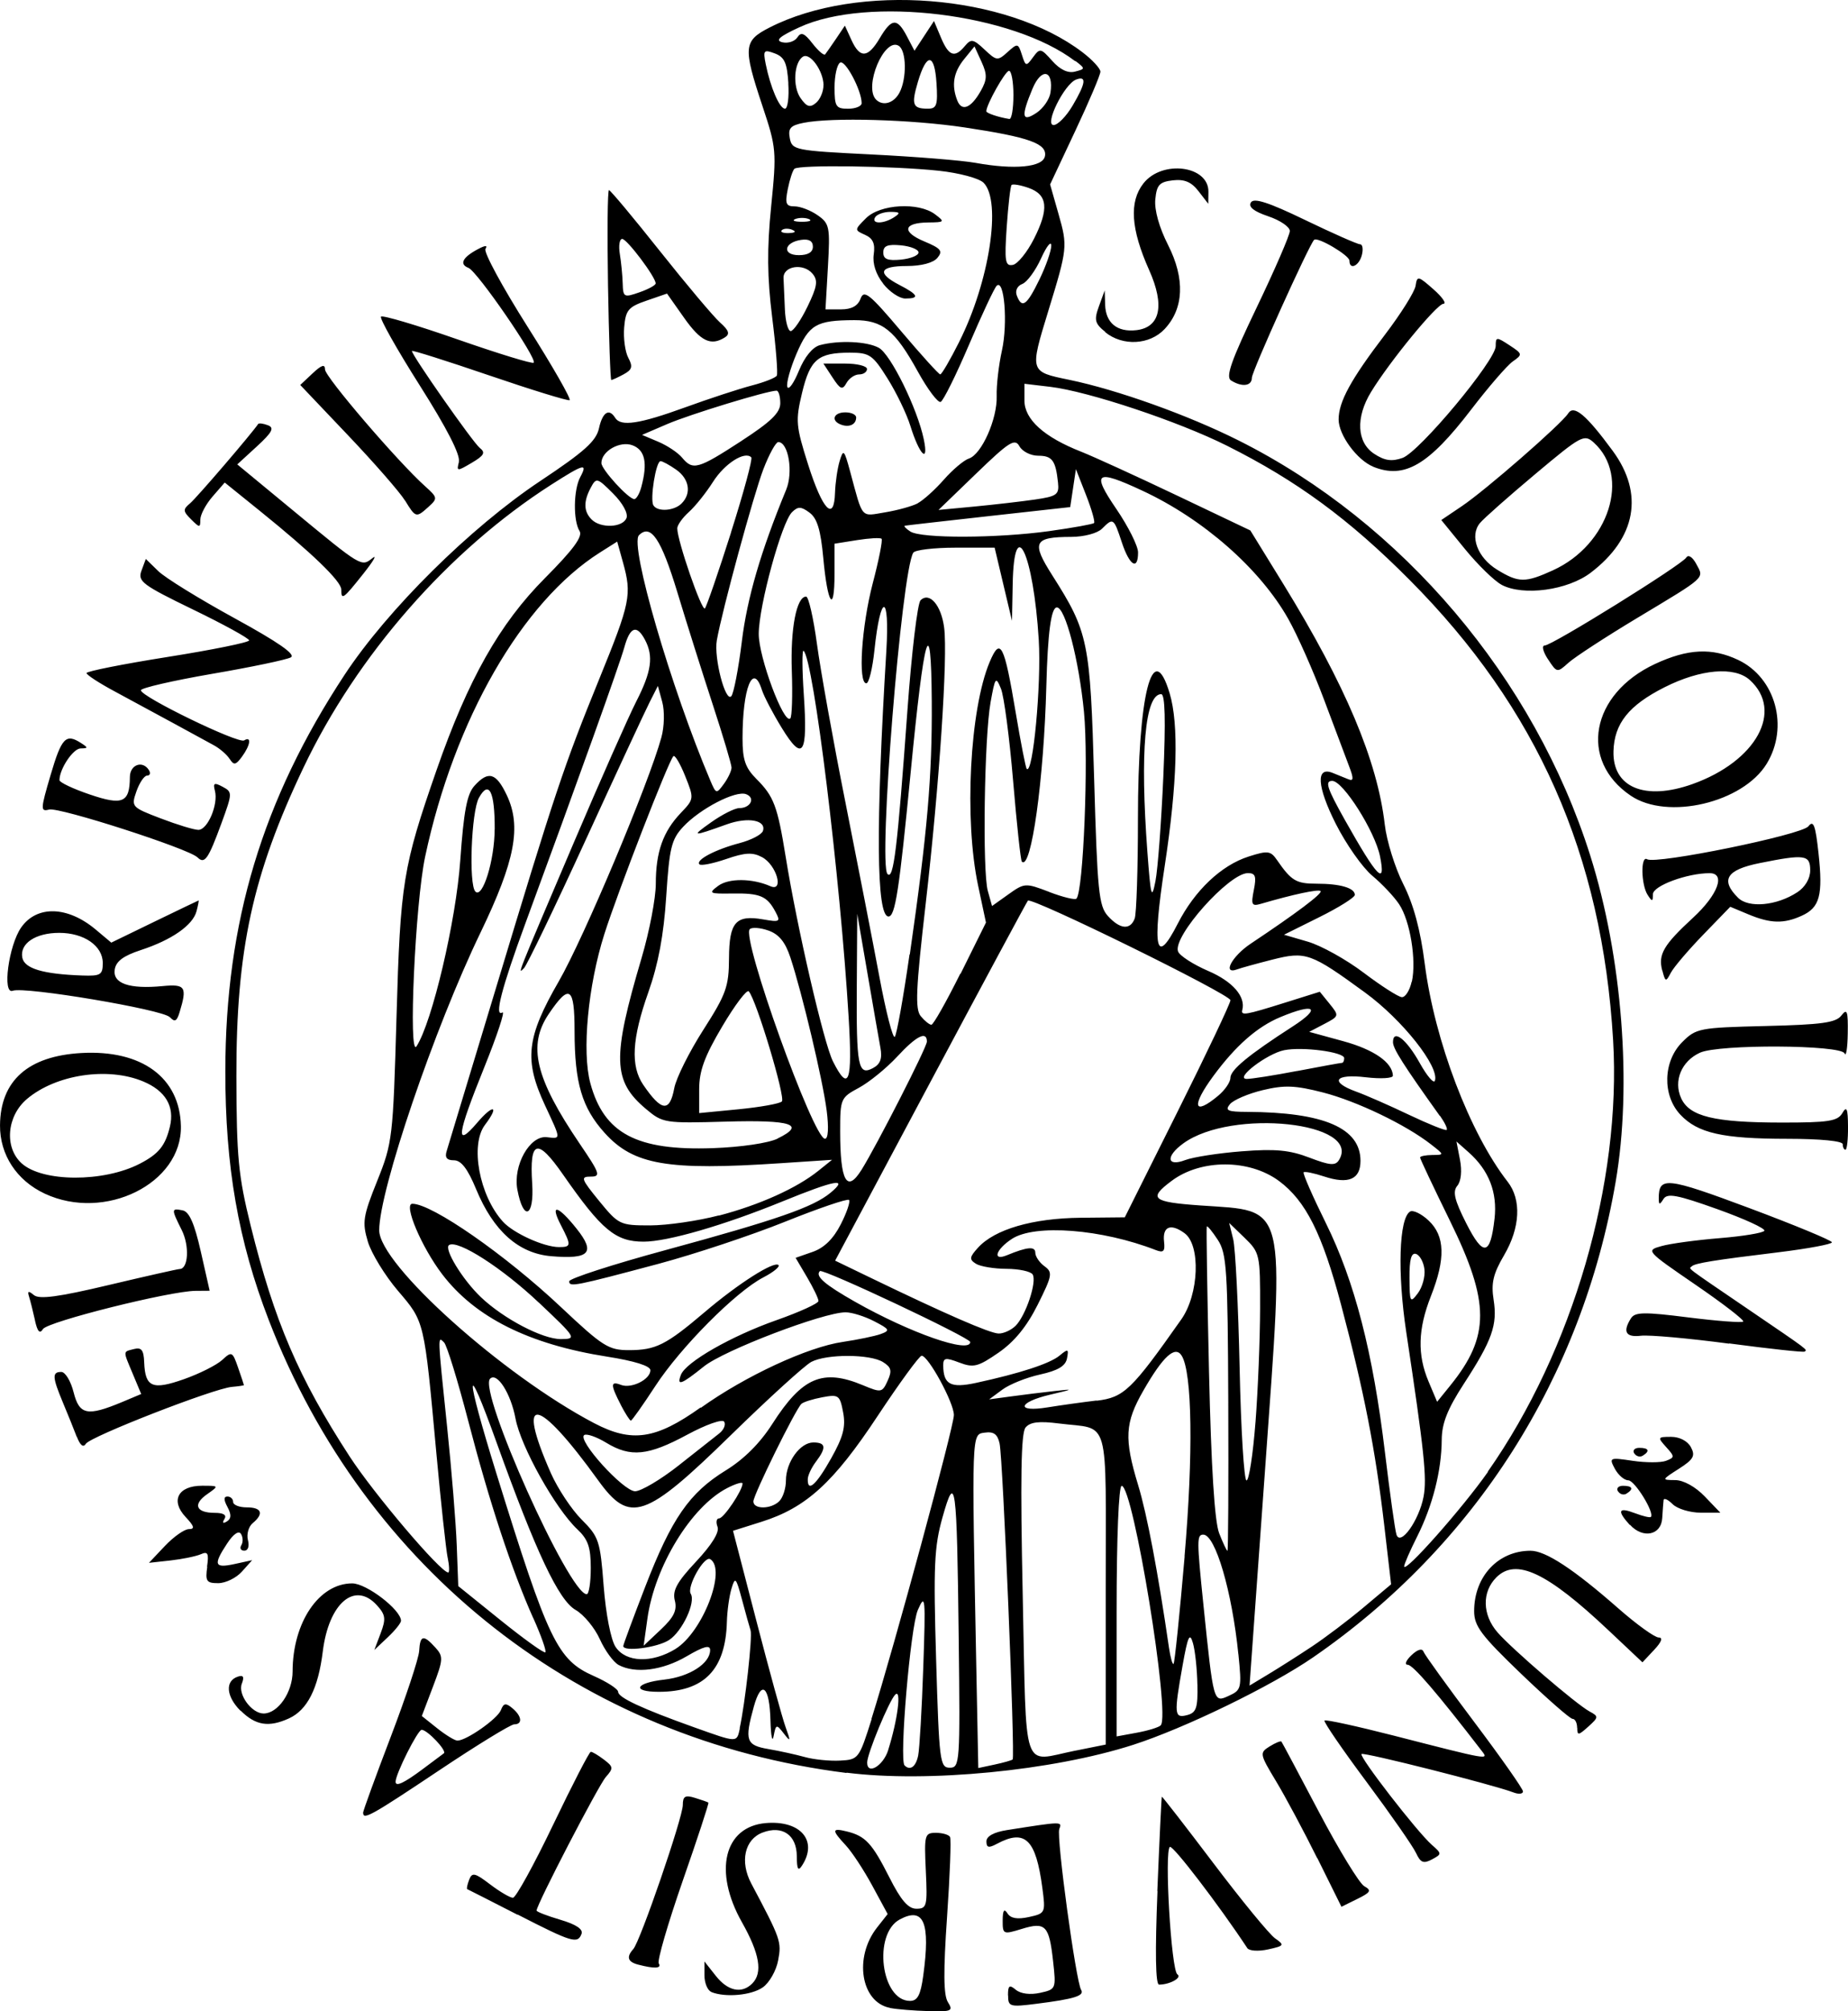 <?xml version="1.0" encoding="UTF-8" standalone="no"?>
<svg xmlns="http://www.w3.org/2000/svg" width="303.157" height="329.862" viewBox="0 0 340.932 370.964" xmlns:dc="http://purl.org/dc/elements/1.1/" xmlns:cc="http://creativecommons.org/ns#" xmlns:rdf="http://www.w3.org/1999/02/22-rdf-syntax-ns#">
  <path d="M164.187 370.357c-5.37-1.03-6.706-9.323-2.386-14.814l1.96-2.492-2.84-5.24c-1.56-2.88-3.76-6.23-4.9-7.45-2.62-2.81-2.58-3.23.19-2.55 3.45.85 4.67 2.16 7.85 8.45 2.15 4.26 3.49 5.81 5 5.81 1.93 0 2.05-.48 1.74-7-.31-6.64-.22-7 1.86-7 1.21 0 2.38.34 2.61.76.23.41-.02 7.03-.55 14.71-.7 10.11-.66 14.45.15 15.75 1.03 1.64.71 1.79-3.63 1.66-2.61-.07-5.78-.33-7.03-.57zm6.138-5.93c1.345-9.812.12-12.76-4.32-10.386-5.005 2.68-3.464 15.03 1.877 15.03 1.392 0 1.954-1.06 2.443-4.64zm15.636 3.61c0-1.83.26-2.005 1.46-1.005.89.73 2.64.95 4.45.555 2.95-.647 2.98-.727 2.41-5.84-.73-6.608-1.4-7.297-5.79-5.95-3.42 1.05-3.52 1.004-3.51-1.575.01-1.87.27-2.255.88-1.3.59.934 1.83 1.145 3.96.678 3.04-.67 3.09-.76 2.48-5.357-1.19-9.002-3.18-10.932-8.39-8.142-1.51.81-1.93.71-1.93-.45 0-.95 1.36-1.7 3.75-2.08 10.31-1.62 10.24-1.62 9.69-.19-.56 1.46 3.07 28.09 4.03 29.65.67 1.09-1.24 1.69-8.22 2.57-4.95.63-5.25.54-5.25-1.55zm-54.75-.634c-.68-.277-1.25-1.652-1.25-3.056v-2.55l2.08 2.634c2.22 2.83 4.79 3.38 6.73 1.44 1.98-1.97 1.38-5.51-1.9-11.32-5.29-9.37-3.3-17.62 4.41-18.28 6.4-.54 9.65 3.24 6.7 7.81-.73 1.14-.97.73-.98-1.71-.02-3.91-2.67-5.74-6.32-4.35-3.31 1.26-4.22 5.36-2.08 9.4 5.44 10.25 5.61 10.73 4.96 14.16-.35 1.91-1.63 4.15-2.83 4.99-2.1 1.48-6.9 1.91-9.49.87zm82.3-18.587c.39-9.488.77-17.322.83-17.41.07-.086 4.37 5.458 9.56 12.32 5.19 6.864 10.29 13.08 11.34 13.812 1.78 1.248 1.7 1.377-1.3 2.037-1.77.39-3.49.28-3.83-.242-5.24-7.94-13.72-19.017-14.28-18.667-1.06.654.24 22.78 1.38 23.51.93.596-1.38 1.89-3.38 1.89-.65 0-.75-5.957-.29-17.25zm-95.79 13.56c-1.92-.503-2.2-1.406-.89-2.86 1.29-1.42 9.14-24.27 9.14-26.582 0-1.616.44-1.87 2.25-1.31 1.24.38 2.35.77 2.47.87.13.098-2.01 6.608-4.75 14.466-2.73 7.86-4.72 14.697-4.41 15.197.58.938-.76 1.015-3.8.22zm-22.25-9.2c-4.95-2.535-9.12-4.658-9.27-4.717-.15-.06.01-.84.35-1.73.54-1.41 1.05-1.3 3.87.85 1.79 1.36 3.68 2.47 4.21 2.47s3.86-6.05 7.41-13.45c3.55-7.4 6.67-13.46 6.95-13.47.28-.02 1.37.63 2.42 1.43 1.75 1.32 1.79 1.6.36 3.21-1.36 1.54-12.78 23.55-12.78 24.64 0 .22 1.98.99 4.4 1.7 2.9.86 4.23 1.75 3.89 2.61-.72 1.88-1.75 1.57-11.79-3.58zm147.54-10.426c-2.45-4.94-5.86-11.324-7.59-14.19-3.04-5.044-3.07-5.25-1.2-6.422 1.07-.666 2.05-1.067 2.19-.892.14.176 3.26 6.045 6.95 13.043 3.69 6.99 7.44 13.13 8.33 13.63 1.39.77 1.19 1.13-1.29 2.35l-2.92 1.44-4.45-8.98zm18.22-.975c-.56-1.215-4.67-7.12-9.14-13.124-4.47-6-7.95-11.08-7.74-11.3.22-.21 5.95 1.04 12.75 2.78 17.76 4.56 17.57 4.52 16.28 2.85-8.19-10.64-12.71-15.91-13.67-15.91-.64 0-.34-.79.67-1.75 1.14-1.09 1.99-1.34 2.24-.66.23.6 4.45 6.45 9.38 13 4.93 6.55 8.97 12.3 8.97 12.77 0 .47-.79.56-1.75.19-3.7-1.42-27.65-7.47-28.04-7.09-.48.49 10.22 14.32 12.96 16.74 1.88 1.66 1.88 1.71.02 2.71-1.54.82-2.09.6-2.92-1.19zm-194.26-7.36c0-.36 2.3-6.676 5.11-14.037 2.81-7.36 5.17-14.493 5.25-15.848.17-2.935.78-3.07 2.97-.66 1.52 1.674 1.49 2.198-.42 7.23l-2.06 5.422 2.84 2.267c1.56 1.24 3.23 2.26 3.72 2.27 1.66.01 7.42-4.03 8.03-5.63.5-1.29.9-1.36 2.1-.36 1.77 1.46 1.95 2.99.35 2.99-.62 0-6.86 3.82-13.86 8.5-12.42 8.3-14 9.18-14 7.85zm10.91-8.02c1.98-1.47 3.78-2.818 4.01-2.995.6-.47-3.06-4.334-4.1-4.334-.72 0-4.81 8.145-4.81 9.583 0 .96 1.52.26 4.91-2.26zm78.27.63c-48.94-6.147-88.72-37.324-106.56-83.52-5.64-14.606-8.04-28.35-8.02-45.94.02-27.417 6.83-50.04 21.99-73.08 7.9-12.003 23.24-27.198 36.11-35.762 8.13-5.405 10.32-7.37 10.83-9.716.66-2.98 1.86-3.764 2.99-1.94 1.03 1.66 4.45 1.148 12.93-1.934 4.44-1.613 9.97-3.425 12.28-4.027 2.32-.602 4.39-1.42 4.61-1.818.22-.397-.16-5.222-.85-10.722-.93-7.5-.98-12.63-.19-20.514 1.02-10.145.96-10.794-1.61-18.503-3.61-10.86-3.51-12.01 1.31-14.47 16.31-8.32 43.67-6.16 57.73 4.56 1.82 1.38 3.31 3 3.31 3.58 0 .58-2.08 5.5-4.64 10.93l-4.64 9.87 1.56 5.48c1.69 5.94 1.65 6.31-1.89 17.85-3.45 11.27-3.47 11.2 3.86 12.71 8.85 1.83 21.91 6.5 31.25 11.19 30.23 15.16 54.54 43.85 64.86 76.53 5.91 18.7 7.76 42.45 4.69 60.25-6.22 36.1-25.93 67.07-55.79 87.66-7.73 5.33-23.71 13.09-33.25 16.16-14.87 4.77-37.88 7.01-52.82 5.13zm7.7-4.21c1.75-5.527 2.5-11.374 1.32-10.25-1.11 1.062-5.19 10.91-5.19 12.538 0 2.378 2.95.637 3.88-2.287zm5.54 1c.25-1.237.68-8.55.94-16.25.45-13.01.38-13.76-1-10.6-1.37 3.145-3.46 27.657-2.45 28.674 1.03 1.02 2.09.25 2.51-1.83zm7.48-21.5c-.34-28.994-.6-30.925-2.99-22.446-1.53 5.43-1.69 8.97-1.18 26.23.56 18.85.7 19.96 2.52 19.96 1.86 0 1.92-.86 1.65-23.75zm9.95 22.208c.48-.434-1.79-55.454-2.41-58.272-.37-1.7-1.08-2.23-2.72-2-2.47.36-2.43-.65-1.57 43.59l.36 18.28 3-.64c1.65-.35 3.16-.78 3.35-.95zm-26.05-7.457c4.19-13.292 15.21-53.912 15.21-56.06 0-2.276-4.72-10.94-5.95-10.94-.42 0-4.07 5.003-8.12 11.118-8.14 12.317-13.2 16.922-21.43 19.518l-5.25 1.656 4.31 16.604c2.37 9.132 4.79 17.954 5.39 19.604.97 2.682.93 2.805-.34 1.168-1.35-1.742-1.44-1.718-1.87.5-.24 1.283-.5-.005-.58-2.86-.16-6.384-1.67-7.647-3.07-2.584-1.74 6.265-1.44 7.12 2.69 7.828 2.07.354 5.1 1.02 6.75 1.48 1.65.458 4.56.75 6.47.65 3.4-.18 3.51-.327 5.83-7.682zm37.55 5.862l5.67-1.138v-28.795c0-32.457.91-29.227-8.57-30.426-3.73-.48-5.37-.28-6.22.74-.84 1.01-.98 9.32-.52 31.07.72 33.54-.3 30.54 9.65 28.54zm-61.87-4.112c1.01-4.54 2.4-16.978 2.02-18.097-.21-.64-.92-3.18-1.58-5.66-1.11-4.14-1.27-4.3-1.95-2-.41 1.37-.79 4.12-.84 6.1-.24 8.82-4.21 12.9-12.56 12.9-5.09 0-4.35-1.65 1.01-2.25 4.65-.53 8.46-2.98 8.46-5.45 0-1.01-1.19-.69-4.33 1.15-4.46 2.61-9.46 3.25-12.55 1.6-.96-.52-2.53-2.66-3.47-4.76-.95-2.1-2.96-4.53-4.48-5.4-3.12-1.79-7.27-10.58-14.58-30.91-5.83-16.21-5.84-13.02-.01 5.78 9.58 30.91 11.24 34.36 17.97 37.33 2.46 1.09 4.48 2.4 4.48 2.92 0 1.05 4.38 3.09 14 6.53 8.11 2.89 7.86 2.88 8.46.18zm77.69-.578c1.83-1.917-5.07-44.172-7.21-44.172-.54 0-.93 9.565-.93 23.11v23.112l3.75-.69c2.07-.378 4.04-.99 4.4-1.36zm6.76-7.54c-.05-2.822-.42-6.257-.82-7.632-.59-2.04-.94-1.29-1.9 4.082-1.62 9.098-1.56 9.83.83 9.207 1.69-.442 1.99-1.318 1.9-5.656zm7.56-5.57c-1.16-11.563-4.24-22.062-6.47-22.062-1.21 0-1.2 1.033.03 13 1.87 18.134 1.84 18.023 4.65 16.744 2.36-1.073 2.43-1.393 1.8-7.682zm13.54-1.405c2.48-1.64 6.78-4.896 9.57-7.237l5.07-4.257-1.26-10.84c-1.64-14.06-3.75-24.84-7.96-40.7-3.49-13.16-6.53-19.2-11.47-22.86-5.47-4.05-14.38-4.07-19.78-.03-4.39 3.27-3.64 3.92 5.297 4.55 16.098 1.13 15.5-1.29 11.927 48.61l-2.87 39.95 3.5-2.11c1.927-1.16 5.527-3.45 8-5.09zm-23.47-16.64c1.63-18.905 1.42-33.88-.52-37.014-1.2-1.95-3.43.07-7.08 6.44-3.41 5.94-3.57 8.84-.96 17.42 1.65 5.42 3.65 15.99 5.69 29.98.27 1.84.65 3.19.85 2.99.2-.2 1.12-9.12 2.04-19.83zM124.6 304.16c4.996-3.046 9.505-14.667 6.43-16.568-1.114-.688-4.38 5.117-3.596 6.388.96 1.554-1.556 6.925-3.99 8.52-2.15 1.407-8.46 2.238-8.46 1.113 0-.25 1.818-5.153 4.037-10.897 4.88-12.636 8.15-17.362 14.88-21.5 3.35-2.057 6.32-5.026 8.59-8.584 5.52-8.62 9.29-10.224 16.74-7.11 3.33 1.39 3.53 1.354 4.52-.825.85-1.852.69-2.497-.84-3.454-2.39-1.498-10.37-1.525-13.22-.045-1.2.622-7.85 6.67-14.78 13.442-15.9 15.544-18.72 16.51-24.55 8.42-11.26-15.613-15.31-16.23-8.73-1.327 1.26 2.842 3.81 6.692 5.67 8.554 3.19 3.19 3.43 3.908 4.07 12.292.4 5.14 1.32 9.87 2.19 11.19 1.89 2.88 6.7 3.05 11.07.38zm-26.224-5.69c-3.982-8.92-8.1-21.41-12-36.404-1.932-7.425-3.934-13.928-4.45-14.45-1.21-1.225-1.22-1.506.56 15.57.826 7.91 1.626 17.753 1.778 21.876l.28 7.497 7.827 6.31c4.31 3.47 8.01 6.13 8.24 5.9.23-.23-.78-3.07-2.23-6.32zm26.118-3.238c-.465-1.86.376-3.4 3.94-7.21 2.9-3.102 4.32-5.408 3.94-6.402-.33-.855-.197-1.554.294-1.554.857 0 4.32-5.155 4.32-6.43 0-.342-1.28.042-2.85.853-6.637 3.43-13.36 14.44-14.7 24.07l-.694 5 3.173-2.99c2.42-2.28 3.03-3.55 2.58-5.35zm-15.504-5.992c0-3.843-.503-5.3-2.477-7.154-4.04-3.796-10.44-15.253-11.406-20.423-.867-4.65-3.412-8.634-4.694-7.353-2.24 2.24 14.564 39.71 17.826 39.747.41.005.75-2.163.75-4.817zm-26.404-1.924c-.31-1.513-1.247-10.175-2.08-19.25-2.264-24.66-2.154-24.196-7.095-29.984-2.4-2.818-4.9-6.9-5.55-9.07-1.06-3.564-.9-4.646 1.73-11.196 2.82-7.032 2.92-7.944 3.56-30.25.71-24.81 1.18-27.664 7.38-45.5 5.83-16.74 11.61-26.99 20-35.427 5.25-5.28 7.02-7.7 6.39-8.69-1.2-1.9-1.13-7.6.13-9.95 1.42-2.65.69-2.46-5.33 1.39C82.8 101.5 65.88 120.81 56 141.56c-9.41 19.77-12.433 33.67-12.39 57 .03 14.89.354 18.3 2.64 27.54 4.36 17.61 8.83 28.03 18.22 42.5 4.49 6.92 16.83 21.45 18.22 21.45.25 0 .21-1.24-.1-2.75zm191.884-15.854c15.7-22.375 24.69-53.325 23.127-79.62-2.03-34.177-13.982-61.196-37.55-84.882-11.146-11.203-20.782-18.28-33.7-24.752-8.965-4.49-25.586-10.027-32.602-10.858l-4.75-.563v3.088c0 3.495 3.635 6.766 10.5 9.456 2.2.87 10.115 4.48 17.588 8.04l13.588 6.47 6.08 9.87c11.46 18.62 17.36 32.61 18.72 44.37.35 3.03 1.89 7.98 3.42 11 1.9 3.76 3.16 8.42 3.96 14.71 1.82 14.18 8.31 31.23 15.29 40.18 2.58 3.31 2.33 8.47-.67 13.58-2 3.41-2.4 5.13-1.92 8.18.74 4.66-.26 7.47-5.53 15.58-2.98 4.6-4.02 7.23-4.04 10.24-.03 5.7-1.67 12.15-4.52 17.84-1.35 2.68-2.43 5.17-2.41 5.54.07 1.32 10.71-10.68 15.45-17.43zm-47.87-12.69c-.097-24.65-.285-27.563-1.94-30.086-1.004-1.537-1.915-2.642-2.022-2.457-.106.18.08 12.26.41 26.83.4 17.64 1.03 27.58 1.87 29.75.7 1.78 1.386 3.25 1.53 3.25.143 0 .21-12.28.15-27.3zm36.023 17.324c.66-3.393.14-8.322-3.19-30.404-1.65-10.937-1.334-20.957.7-22.215.55-.342 2.095.405 3.43 1.658 3.02 2.84 3.15 7.02.425 13.93-2.406 6.11-2.534 10.798-.43 15.783l1.57 3.718 2.427-3c7.36-9.1 7.348-15.303-.07-30.41-3.022-6.165-5.5-11.406-5.5-11.65 0-.242 1.016-.45 2.25-.463 2.25-.022 2.25-.022-.25-1.97-4.66-3.635-13.7-7.972-19.944-9.572-5.11-1.31-7.08-1.38-11.09-.42-2.67.64-5.39 1.81-6.04 2.58-.97 1.18-.45 1.42 3.2 1.43 14.13.07 20.88 2.98 20.88 9.03 0 3.42-2.21 4.37-6.72 2.88-1.88-.62-3.57-.96-3.77-.77-.19.2 1.65 4.41 4.09 9.35 5.33 10.78 8.71 23.89 10.92 42.37.9 7.5 1.85 14.3 2.12 15.12.72 2.2 4.14-2.59 4.99-6.96zm-118.83.77c.66-.66 1.2-2.36 1.2-3.778 0-3.39 2.615-7.022 5.055-7.022 2.323 0 2.45.948.475 3.56-.808 1.066-1.483 2.502-1.5 3.19-.066 2.537 1.543 1.113 4.315-3.823 2.226-3.963 2.71-5.812 2.21-8.466-.6-3.195-.826-3.36-3.85-2.796-1.763.33-3.5.88-3.855 1.22-1.11 1.06-8.854 16.79-8.854 17.99 0 1.5 3.28 1.46 4.8-.06zm-18.606-6.55c3.327-2.613 6.71-5.283 7.527-5.934.816-.65 1.215-1.616.89-2.144-.334-.54-3.327.512-6.85 2.41-7.2 3.882-10.42 4.2-14.91 1.47-1.763-1.072-3.587-1.712-4.054-1.424-1.4.865 7.198 10.372 9.378 10.372 1.09 0 4.703-2.138 8.027-4.75zm106.437-8c.455-5.913.835-15.352.848-20.975.024-9.95-.05-10.29-2.84-13l-2.868-2.77.743 3c.41 1.65.944 12.34 1.187 23.75s.816 20.75 1.273 20.75c.457 0 1.2-4.84 1.653-10.75zm-102.34-2.637c8.246-5.89 19.73-11.22 26.21-12.16 2.75-.41 5.89-1.06 6.98-1.45 1.79-.65 1.674-.88-1.2-2.36-1.75-.91-4.12-1.65-5.272-1.65-4.09 0-22.428 7-26.135 9.98-4.194 3.37-5.068 3.69-4.25 1.56.902-2.36 9.3-7.16 17.63-10.09 4.26-1.5 7.75-3.09 7.75-3.54 0-.45-.95-2.42-2.11-4.39l-2.106-3.57 3.15-1.1c2.11-.73 3.82-2.41 5.18-5.08 1.12-2.19 1.8-4.22 1.52-4.5-.28-.28-5.6 1.53-11.82 4.03-6.22 2.5-16.7 5.98-23.3 7.75-15.52 4.14-16.5 4.33-16.5 3.23 0-.51 7.99-3.1 17.75-5.75 20.56-5.59 27.28-7.93 30.46-10.58 3.41-2.84.92-2.39-8.9 1.61-10.76 4.39-21.17 7.41-25.57 7.41-5.18 0-7.74-2.12-14.86-12.35-4.77-6.86-6.23-6.45-5.71 1.62.4 6.21-1.62 7.06-2.73 1.15-.84-4.47 2.28-10.04 5.42-9.69 2.67.29 2.68.57-.33-5.89-3.89-8.36-3.43-12.5 2.55-22.86 4.61-7.99 16.6-36.48 18.93-45.01.54-1.96.61-4.84.16-6.5l-.81-2.98-1.52 3c-.84 1.65-6.17 13.12-11.84 25.5S97.22 178 96.69 178.55c-1.247 1.273-1.59 2.14 9.114-23 4.92-11.55 10.13-23.317 11.57-26.147 2.838-5.54 3.23-8.37 1.6-11.42-1.514-2.835-2.75-2.374-3.794 1.42-.854 3.09-8.534 24.512-18.263 50.94-4.37 11.87-5.79 17.37-4.23 16.406.54-.34-.96 4.21-3.332 10.09-5.1 12.64-5.41 15.04-1.31 10.24 2.99-3.5 4.14-3.18 1.43.4-2.787 3.68-1.057 13.04 3.3 17.85 1.933 2.14 7.58 4.7 10.35 4.7 2.27 0 2.297-.29.353-4.05-2.1-4.05-.58-3.71 2.9.66 3.54 4.44 2.4 5.67-4.69 5.07-6.02-.51-10.66-4.64-13.85-12.36-1.56-3.77-2.76-5.33-4.09-5.33-1.34 0-1.73-.51-1.33-1.75.3-.96 4.35-14.35 9-29.75 10.974-36.35 12.605-41.24 19.12-57.24 5.78-14.2 6.053-15.56 4.385-21.57l-1.06-3.81-3.18 2.01c-14.38 9.1-26.87 30.83-32.25 56.1-1.84 8.63-3.14 37.39-1.58 34.97 2.89-4.49 7.28-23.13 8.06-34.27.64-9.06 1.24-12.25 2.603-13.75 2.57-2.85 4.01-2.44 5.973 1.7 2.75 5.8 1.55 12.1-4.85 25.38-8.5 17.6-18.68 47.53-18.68 54.89 0 6.28 22.76 26.71 39.64 35.57 6.97 3.66 11.38 3.01 19.66-2.89zm-14.762-.57c-1.927-3.73-1.918-4.42.047-3.66 1.93.74 5.42-1.01 5.42-2.71 0-.79-2.95-1.71-7.97-2.5-14.44-2.27-24.36-7.23-30.44-15.2-3.82-5.01-7.2-13-5.5-13 3.63 0 17.16 9.41 27.42 19.07 7.7 7.25 8.77 7.93 12.52 7.93 4.96 0 6.85-.95 13.97-7 6.2-5.28 12.83-9.5 13.64-8.69.29.3-.97 1.32-2.8 2.27-5.06 2.61-15.26 12.88-19.93 20.04-2.29 3.51-4.32 6.38-4.51 6.38-.2 0-1.05-1.33-1.89-2.95zm-15.12-18.84c-6.75-6.39-14.92-11.63-16.55-10.62-1.034.64 2.48 6.4 5.87 9.62 4.19 3.99 11.406 7.76 14.774 7.73 2.938-.03 2.85-.18-4.09-6.74zm102.91 18.1c5.046-.61 6.423-1.93 15.633-15.02 3.25-4.62 3.59-13.69.59-15.88-2.563-1.88-4.102-1.24-3.78 1.56.204 1.78-.107 2.1-1.5 1.56-9.974-3.89-22.33-4.85-26.575-2.07-2.99 1.96-3.665 4.14-.93 3.02 3.78-1.56 5.25-1.69 5.25-.47 0 .69.76 1.81 1.687 2.49 1.555 1.13 1.457 1.69-1.25 7.11-2.005 4.01-4.292 6.81-7.213 8.83-3.8 2.62-4.61 2.83-7.25 1.83-2.558-.97-2.97-.89-2.96.54.03 3.51 1.373 4.22 6.045 3.21 8.13-1.76 13.64-3.56 15.41-5.03 1.58-1.31 1.72-1.26 1.38.51-.27 1.41-1.66 2.24-4.95 2.97-2.52.55-5.66 1.81-6.99 2.8l-2.42 1.79 4-.54c2.2-.3 5.8-.75 8-.99 3.71-.42 3.65-.37-.75.66-5.96 1.4-6.37 3.3-.5 2.35 2.34-.38 6.42-.95 9.07-1.27zm-23.316-10.83c0-.79-27.202-13.61-27.734-13.08-.924.92.847 2.46 6.486 5.66 10.186 5.77 21.25 9.63 21.25 7.41zm8.35-2.97c1.906-1.91 3.99-8.16 3.165-9.49-.34-.56-2.51-1.03-4.82-1.04-2.3-.01-4.85-.43-5.65-.94-1.25-.79-1.2-1.21.38-2.95 3.08-3.4 10.08-5.44 18.94-5.53l8.15-.08 9.74-19.5c5.36-10.73 9.74-19.97 9.75-20.54.02-1.06-36.71-19.11-37.37-18.37-.2.22-8.28 15.25-17.96 33.4l-17.6 33 6.73 3.25c13.61 6.58 21.77 10.14 23.41 10.19.92.03 2.35-.62 3.17-1.44zm75.446-10.43c-.16-1.34-.856-2.61-1.544-2.84-.886-.29-1.24.99-1.217 4.42.03 4.53.13 4.7 1.54 2.83.83-1.1 1.38-3.09 1.22-4.42zm12.93-9.33c.55-4.87-1.037-8.95-4.774-12.26l-2.254-2 .656 3.39c.396 2.04.2 3.94-.495 4.78-.895 1.07-.53 2.62 1.64 6.91 3.155 6.23 4.454 6.02 5.227-.84zm-143.093-.59c7.51-1.97 14.35-5.05 18.37-8.28l2.5-2.01-9.5.63c-20.85 1.39-27.11.32-32.44-5.58-4.2-4.65-5.55-9.22-5.56-18.78 0-8.2-.93-8.83-4.75-3.19-3.95 5.83-2.51 11.86 5.71 23.97 3.74 5.51 3.92 6.05 2 6.05-1.9 0-1.75.42 1.58 4.5 3.58 4.37 3.84 4.5 9.38 4.5 3.13 0 8.84-.83 12.69-1.84zm26.28-8.39c2.87-4.6 12.09-22.67 12.09-23.7 0-2.04-1.94-1.06-5.49 2.78-1.97 2.12-5.14 4.7-7.04 5.73-3.39 1.82-3.47 2.02-3.47 8.06 0 9.17 1.23 11.41 3.91 7.12zm70.24-3.47c6.12-.48 8.77-.23 12.42 1.17 3.77 1.44 4.79 1.53 5.45.45 4.31-6.98-19.77-9.57-28.71-3.08-3.3 2.39-3.08 4.38.35 3.08 1.48-.56 6.19-1.29 10.47-1.62zM143.46 210c5.3-2.58 2.59-3.46-9.546-3.114-11.295.323-11.652.267-14.732-2.325-6.162-5.18-6.285-9.38-.815-27.87 1.44-4.87 2.62-11.03 2.62-13.68 0-5.86 1.326-9.61 4.615-13.06 2.46-2.58 2.47-2.65.81-6.79-.92-2.3-1.902-3.96-2.182-3.68-.903.91-10.195 24.84-12.73 32.8-3.02 9.49-4.17 21.7-2.59 27.52 2.516 9.28 8.536 12.47 22.58 11.98 5.176-.18 10.262-.93 11.97-1.76zm9.044-5.197c-.716-5.6-4.526-21.65-6.7-28.227-.934-2.823-2.11-4.257-4.046-4.937-1.5-.53-3.05-.64-3.44-.25-1.584 1.58 11.73 38.66 13.884 38.66.596 0 .714-2.05.304-5.25zm113.124 1.03c-6.72-9.398-8.64-12.416-8.64-13.595 0-2.5 2.48-.57 4.935 3.834 1.34 2.405 2.6 3.88 2.8 3.273.86-2.58-6.007-11.247-12.89-16.268-10.03-7.32-10.93-7.638-17.136-6.064-2.864.727-5.77 1.53-6.46 1.786-2.807 1.04-.974-2.42 2.51-4.74 8.4-5.6 13.3-9.28 12.885-9.7-.385-.39-5.05.61-11.04 2.36-1.66.48-1.82.16-1.276-2.56.503-2.53.294-3.12-1.104-3.11-3.495.01-13.924 11.73-12.874 14.46.303.78 2.81 2.4 5.57 3.59 4.494 1.93 6.93 4.72 6.28 7.19-.29 1.09.6.94 7.8-1.32l6.5-2.04 1.816 2.24c1.78 2.2 1.764 2.26-.983 3.7l-2.79 1.46 6.28 1.72c5.66 1.55 9.07 3.92 9.16 6.36.02.49-2.22.62-4.97.3-5.76-.69-6.79.84-1.79 2.65 1.77.64 6.15 2.56 9.75 4.28 3.6 1.71 6.72 2.96 6.93 2.78.21-.19-.35-1.36-1.24-2.62zm-121.382-2.66c.72-.696-4.737-18.837-6.11-20.32-.357-.387-2.56 2.53-4.897 6.483-3.27 5.52-4.25 8.203-4.25 11.58v4.396l7.25-.703c3.99-.39 7.59-1.03 8-1.44zm-19.85-2.47c.346-1.843 2.753-6.67 5.35-10.728 4.222-6.6 4.722-7.993 4.746-13.197.03-6.69 1.246-8.074 6.315-7.19 3.076.54 3.24.434 2.246-1.42-1.55-2.9-2.83-3.437-7.96-3.36-4.27.067-4.45-.03-2.595-1.41 1.94-1.436 6.258-1.41 9.617.06 2.59 1.135 1.156-3.92-1.52-5.35-1.747-.935-3.123-.865-6.615.34-2.427.83-4.65 1.28-4.94.983-.785-.78 2.9-2.73 7.38-3.91 2.16-.57 4.11-1.58 4.33-2.25.665-1.99-2.75-2.62-6.635-1.23-6.467 2.32-6.674 2.29-2.926-.36 2.03-1.44 4.37-2.62 5.19-2.62 2.1 0 3.04-1.9 1.27-2.57-1.92-.74-8.5 2.67-11.62 6.02-2.16 2.32-2.54 3.88-3.12 12.85-.46 7.13-1.46 12.46-3.29 17.64-3.05 8.6-3.32 13.62-.94 17.11 3.37 4.93 4.87 5.09 5.71.63zm100.344 1.406c1.24-1.03 2.25-2.51 2.25-3.28 0-1.48 3.318-4.22 11.5-9.5 5.35-3.45 4.108-4.39-2.28-1.72-4.273 1.78-8.242 5.27-12.346 10.84-4.13 5.61-3.684 7.46.877 3.66zm-68.166-14.31c-1.566-26.07-6.474-66.07-8.314-67.75-.3-.28-.29 3.34.03 8.04.75 11.14-.156 12.53-4.03 6.23-1.658-2.69-3.326-5.88-3.71-7.09-1.635-5.16-3.562-.3-3.562 8.97 0 3.95.51 5.42 2.57 7.49 3.21 3.21 3.88 4.99 5.39 14.34 2.11 13.09 7.03 34.38 8.724 37.75 2.916 5.79 3.616 3.86 2.9-8zm82.755 9.75c4.31-.83 8.02-1.5 8.25-1.5.22 0 .41-.39.41-.87 0-1.13-7.67-2.15-11.07-1.47-3.15.63-9.2 5.24-6.94 5.3.82.02 5.02-.64 9.34-1.47zm-76.9-4.27c-.28-1.5-1.35-7.68-2.39-13.73l-1.89-11-.08 13.17c-.1 15.02.24 16.76 2.99 15.29 1.36-.73 1.73-1.75 1.37-3.74zm5.42-17.23c3.25-22.59 4.14-32.89 4.05-46.71-.12-17.1-1.38-12.81-3.9 13.21-2.1 21.66-2.84 26.5-4.08 26.5-2.24 0-2.37-16.52-.4-49 .65-10.73-1.08-10.79-2.2-.08-.35 3.34-1.02 6.07-1.49 6.07-1.57 0-.89-10.51 1.18-18.44 1.13-4.29 1.86-7.99 1.63-8.22-.23-.23-2.27-.11-4.55.25l-4.13.66v5.54c0 7.51-1.28 5.73-2.07-2.88-.48-5.19-1.13-7.35-2.54-8.39-1.56-1.16-2.13-1.17-3.23-.09-1.91 1.86-6.12 17.25-6.14 22.44-.03 4.28 4.64 16.79 5.82 15.61.31-.31.44-4.26.28-8.77-.27-7.83.87-13.71 2.64-13.71.45 0 1.35 3.94 2 8.75.65 4.81 3.013 17.98 5.26 29.25 2.242 11.28 5.064 25.77 6.27 32.2 1.202 6.44 2.475 11.39 2.83 11 .35-.38 1.575-7.22 2.722-15.2zm9.37 3.56l4.68-9.44-1.45-6.82c-2.59-12.19-1.54-32.49 2.12-41.21 1.99-4.74 2.69-3.39 4.83 9.37.92 5.48 1.83 10.13 2.02 10.31 1.15 1.15 2.72-15.63 2.22-23.79-.98-15.92-4.56-23.57-4.81-10.26l-.13 6.75-1.6-6.75-1.6-6.75h-7.22c-3.97 0-7.48.42-7.79.93-2.18 3.52-6.5 57.52-4.75 59.27 1.12 1.12 1.81-4.55 3.68-30.3.76-10.54 1.85-19.63 2.41-20.19 1.64-1.64 3.84.92 4.36 5.08.68 5.43-.89 28.93-3.41 50.89-1.82 15.82-1.98 19.46-.9 20.75.71.86 1.59 1.57 1.95 1.57.36 0 2.76-4.25 5.34-9.44zm83.25 1.48c.87-3.99-.31-11.23-2.34-14.29-.91-1.38-3.14-3.75-4.96-5.27-1.82-1.52-4.85-5.84-6.74-9.59-3.47-6.88-3.7-10.63-.58-9.38l2.89 1.17c.99.41 1.03-.1.17-2.35-.6-1.58-2.7-7.14-4.65-12.36-1.96-5.23-4.92-11.91-6.59-14.86-5.21-9.24-15.65-18.42-26.95-23.67-8.58-4-9.41-3.41-4.76 3.4 2.2 3.23 4 6.83 4 8 0 3.43-1.58 2.45-3-1.87-1.49-4.51-1.58-4.57-3.65-2.5-.85.85-3.32 1.5-5.68 1.51-6.93.02-7.39.97-3.48 7.11 6.64 10.45 6.99 12.13 7.71 37.56.59 20.68.86 23.4 2.53 25.25 2.23 2.46 4.12 2.65 4.95.48.33-.87.6-9.16.6-18.42 0-22.92 2.71-33.61 5.85-23.13 1.72 5.74 1.41 16.63-.91 31.84-2.356 15.44-1.648 18.58 2.4 10.66 3.133-6.14 8.033-10.78 13.083-12.39 3.526-1.13 4.05-1.06 5.22.63 2.665 3.86 3.54 4.38 7.33 4.38 4.34 0 7.04.79 7.04 2.062 0 .47-2.94 2.317-6.53 4.1l-6.537 3.25 4.42 1.29c2.43.71 7.056 3.28 10.28 5.72 3.227 2.44 6.39 4.465 7.037 4.505.648.04 1.466-1.25 1.82-2.877zm-66.87-16.55c2.47.94 4.72 1.49 4.99 1.22 1.28-1.28 2.26-25.49 1.39-34.47-.93-9.57-3.44-19.25-5-19.25-1.06 0-1.69 4.7-1.94 14.46-.45 17.34-2.8 34.15-4.52 32.43-.22-.22-.94-6.92-1.61-14.89-.67-7.98-1.68-15.63-2.24-17-.95-2.33-1.08-2.17-1.92 2.5-1.16 6.47-1.52 31.17-.51 34.79l.78 2.79 3.03-2.16c2.96-2.11 3.13-2.12 7.53-.44zm21.02-21.25c.45-10.43.33-15.25-.39-15.25-2.99 0-3.93 10.63-2.55 29.09.62 8.31.79 8.94 1.49 5.4.43-2.2 1.08-10.86 1.45-19.25zm-123.35 9.68c.03-6.98-1.06-9.16-2.91-5.81-1.41 2.53-1.91 16.03-.65 17.3 1.33 1.33 3.53-5.77 3.55-11.49zm163.33 4.99c-.93-4.61-6.82-13.92-8.82-13.92-1.4 0-.97 1.31 2.36 7.25 5.96 10.59 7.58 12.27 6.46 6.67zM134.96 141.6c0-.58-1.55-5.78-3.44-11.56-1.89-5.773-4.85-15.14-6.56-20.804-2.99-9.85-4.9-12.69-7.08-10.51-1.77 1.77 5.9 28.123 13.192 45.312 1.03 2.413 1.1 2.43 2.47.56.78-1.066 1.41-2.41 1.41-2.99zm1.9-23.3c1-8.08 3.5-16.62 8.18-27.973 1.334-3.238.413-8.786-1.46-8.786-.456 0-1.69 2.25-2.747 5-1.81 4.72-7.6 25.98-8.59 31.57-.57 3.21 1.58 11.5 2.67 10.31.44-.48 1.32-5.03 1.95-10.11zm-2-20.103c2.33-7.338 4.02-13.567 3.74-13.84-1.212-1.217-4.92 1.153-7.053 4.513-1.28 2.02-3.29 4.53-4.46 5.575-1.17 1.05-2.13 2.4-2.14 3-.033 2.19 4.536 15.43 5.1 14.77.32-.37 2.49-6.68 4.824-14.01zm58.77-.243c4.3-.6 8-1.27 8.21-1.48.212-.22-.45-2.54-1.48-5.17l-1.87-4.77-.524 3.5-.526 3.5-15 1.663c-8.25.92-15.22 1.71-15.5 1.77-.27.06.18.54 1 1.07 2.02 1.31 16.02 1.26 25.68-.08zm-78.05-2.4c.33-.865-.7-2.748-2.48-4.53-2.92-2.92-3.1-2.967-4.1-1.09-1.38 2.567-1.33 4.414.15 5.89 1.67 1.675 5.75 1.5 6.43-.28zm53.73-2.737c1.022-.54 3.19-2.49 4.81-4.332 1.62-1.847 3.702-3.6 4.63-3.907 2.35-.763 5.27-7.34 5.127-11.543-.064-1.92.37-5.69.964-8.37 1.12-5.035.44-13.37-.98-11.94-.44.447-2.74 5.355-5.11 10.906-2.37 5.55-4.71 10.28-5.21 10.5-.49.22-2.39-2.29-4.21-5.59-4.22-7.65-6.52-9.5-11.75-9.49-6.98.03-8.31.8-10.62 6.16-1.17 2.74-1.94 5.51-1.71 6.16.24.65 1.2-.69 2.13-2.97 1.06-2.58 2.53-4.38 3.88-4.74 3.48-.93 8.64-.71 10.85.48 2.2 1.17 7.14 11.22 8.32 16.91.96 4.64-.83 2.83-2.48-2.5-.68-2.2-2.58-6.14-4.22-8.75-2.74-4.37-3.31-4.75-6.95-4.75-5.86 0-7.32 1.22-8.81 7.41-1.23 5.15-1.15 6.07 1.12 13.24 2.67 8.4 4.8 10.63 4.96 5.18.06-1.83.44-4.46.85-5.83.69-2.3.84-2.14 1.96 2 2.38 8.81 1.87 8.21 6.44 7.45 2.29-.38 5-1.13 6.03-1.67zM155.2 78.34c-1.972-.707-1.455-2.28.75-2.28 1.1 0 2 .42 2 .94 0 1.28-1.236 1.883-2.75 1.34zm-1.604-8.7l-1.69-2.577h4.023c2.21 0 4.02.45 4.02 1s-.65 1-1.45 1c-.8 0-1.85.71-2.33 1.578-.75 1.35-1.14 1.2-2.57-1zM125.75 92.86c1.86-1.86 1.424-4.53-1.02-6.24-1.224-.858-2.515-1.558-2.87-1.558-.85 0-1.986 7.066-1.312 8.156.765 1.24 3.82 1.03 5.203-.355zm65.2-.72c4.04-.59 4.474-.91 4.24-3.12-.437-4.1-1.07-4.96-3.66-4.96-1.363 0-2.92-.78-3.452-1.74-.848-1.51-1.87-.87-7.952 5l-6.98 6.74 6.656-.63c3.654-.35 8.672-.93 11.15-1.29zm-72.63-2.33c1.187-4.424.687-6.79-1.62-7.67-2.312-.88-5.75 1.074-5.75 3.27 0 1.176 5 6.65 6.07 6.65.385 0 .97-1.01 1.3-2.25zm18.4-8.44c5.528-3.59 7.23-5.24 7.23-7 0-1.27-.31-2.308-.685-2.308-1.706 0-16 4.365-20.177 6.162l-4.637 1.995 3.01 1.27c1.65.7 3.62 2.01 4.37 2.92 2 2.4 2.91 2.15 10.9-3.04zm40.228-18.3c5.59-11.077 7.883-25.986 4.512-29.356-.83-.832-4.48-1.812-8.25-2.217-8.376-.896-25.87-1.134-26.657-.36-.32.316-.87 2-1.218 3.75-.537 2.68-.338 3.18 1.266 3.18 1.05 0 2.96.736 4.25 1.64 2.19 1.536 2.31 2.134 1.89 9.5l-.45 7.86h2.87c1.94 0 3.11-.64 3.6-1.978.63-1.71 1.65-.9 7.48 6 3.71 4.38 6.96 7.97 7.22 7.97.27 0 1.84-2.7 3.5-6zM162.95 52.33c-1.37-1.74-2.007-3.714-1.755-5.43.283-1.966-.15-2.934-1.606-3.584-1.98-.88-1.98-.916.18-3.07 2.6-2.602 9.71-3 12.74-.713 1.84 1.39 1.77 1.47-1.25 1.5-4.62.046-4.97 1.73-.73 3.502 3.08 1.29 3.46 1.766 2.41 3.03-.76.915-2.95 1.5-5.62 1.5-5.1 0-5.62 1.308-1.38 3.5 3.48 1.798 3.78 2.5 1.07 2.5-1.06 0-2.9-1.23-4.08-2.736zm6.507-5.765c0-.55-1.46-1.14-3.25-1.314-2.46-.23-3.25.08-3.25 1.32s.79 1.55 3.25 1.32c1.79-.18 3.25-.77 3.25-1.32zm-4.5-6.5c1.22-.788 1.096-.973-.69-.985-1.2-.002-2.47.44-2.81.99-.782 1.274 1.53 1.274 3.5 0zM148.98 56.54c1.796-3.71 1.962-4.8.926-6.048-1.68-2.024-5.462-1.442-5.354.824.044.962.157 3.55.25 5.75.09 2.2.575 4 1.076 4 .5 0 1.897-2.037 3.102-4.526zm42.788-5c1.21-2.49 2.19-5.303 2.177-6.25-.012-.95-.86.12-1.883 2.374-1.024 2.254-2.58 4.374-3.46 4.712-.94.36-1.358 1.25-1.01 2.152.945 2.466 1.834 1.83 4.175-2.99zm-1.022-7.474c2.82-5.57 2.543-8.173-1.01-9.416-1.5-.526-2.904-.76-3.12-.52-.214.24-.614 3.72-.89 7.734-.432 6.346-.286 7.26 1.12 7 .893-.164 2.648-2.323 3.9-4.798zm-40.78 1.43c0-1.042-.727-1.462-2.17-1.25-3.2.47-3.544 2.82-.41 2.82 1.68 0 2.582-.55 2.582-1.57zm-3.81-3.113c-.722-.29-1.585-.254-1.917.078-.34.34.25.57 1.31.53 1.16-.05 1.4-.28.6-.6zm3.06-1.98c-.685-.277-1.81-.277-2.5 0-.685.278-.123.505 1.25.505 1.377 0 1.94-.227 1.25-.505zM192.78 28.82c.44-2.32-2.89-3.516-14.78-5.308-9.82-1.48-24.517-1.903-29.753-.856-2.425.484-2.89 1.006-2.537 2.85.415 2.178.936 2.28 15.092 2.986 8.063.402 16.686 1.098 19.16 1.547 7.22 1.31 12.43.81 12.815-1.23zm5.086-9.31c2.462-4.176 2.655-5.598.656-4.83-2.18.836-5.907 8.383-4.14 8.383.76 0 2.33-1.6 3.484-3.557zm-10.9-1.947c0-2.475-.367-4.5-.816-4.5-.685 0-4.186 6.24-4.186 7.46 0 .353 2.293 1.12 4.25 1.424.414.062.75-1.91.75-4.385zm6.834-.48c.62-4.182-1.66-4.684-3.313-.73-2.157 5.163-1.98 6.255.727 4.467 1.24-.817 2.402-2.5 2.586-3.736zm-48.355-1.714c-.238-3.79-.723-4.85-2.516-5.52-2.02-.75-2.17-.58-1.67 1.94.87 4.34 2.56 8.26 3.56 8.26.5 0 .78-2.11.61-4.7zm6.487.32c-.04-2.63-2.5-6.04-3.783-5.24-1.68 1.03-1.95 5.51-.46 7.64 1.14 1.63 1.74 1.82 2.85.89.78-.65 1.4-2.13 1.38-3.3zm7.03 3.34c0-2.36-3.034-8.07-3.978-7.48-.56.34-1.02 2.4-1.02 4.57 0 3.54.256 3.94 2.5 3.94 1.374 0 2.5-.47 2.5-1.03zm13.806-3.72c-.356-5.55-1.827-5.62-3.435-.18-1.24 4.2-.967 4.92 1.854 4.92 1.628 0 1.846-.66 1.583-4.75zm8.148 1.51c1.214-2.16 1.24-3.05.16-5.42l-1.295-2.84-1.91 2.35c-1.97 2.43-2.36 4.78-1.28 7.59.83 2.15 2.54 1.47 4.33-1.7zm-14.988.3c1.39-2.6 1.315-7.78-.127-8.67-2.65-1.64-6.52 7.58-4.17 9.93 1.26 1.25 3.27.66 4.3-1.27zm32.433-5.83c-11.49-8.8-38.27-12.09-50.9-6.25-3.69 1.7-4.5 2.43-3.12 2.76 1.04.24 2.28-.16 2.76-.9.69-1.06 1.3-.81 2.8 1.13 1.06 1.36 2.11 2.26 2.33 2 .22-.27 1.13-1.57 2.02-2.89l1.62-2.41 1.21 2.65c1.57 3.45 3.04 3.35 5.23-.35 2.19-3.7 3.2-3.77 5-.34l1.4 2.67 1.8-2.74 1.8-2.74 1.29 3.07c1.44 3.42 2.54 3.8 4.42 1.53 1.13-1.36 1.54-1.29 3.61.66 2.23 2.1 2.43 2.12 4.26.46 1.84-1.66 1.95-1.64 2.64.52.68 2.15.79 2.17 2.05.44 1.27-1.73 1.44-1.69 3.55.68 1.46 1.63 2.91 2.31 4.19 1.97 1.93-.5 1.93-.54.08-1.97zm92.6 307.42c0-.91-.37-1.66-.84-1.66-.46 0-4.73-3.75-9.5-8.32-7.38-7.09-8.66-8.8-8.66-11.55 0-6.4 4.43-11.14 10.41-11.14 2.78 0 7.96 3.4 16.2 10.64 3.36 2.95 6.71 5.36 7.43 5.36.84 0 .54.82-.84 2.29l-2.15 2.29-6.27-5.91c-11.33-10.69-17.05-13.39-20.68-9.76-2.69 2.68-2.6 6.9.2 10.13 2.71 3.12 14.54 13.28 17 14.61 1.69.91 1.68 1.06-.25 2.8-1.82 1.64-2.03 1.66-2.03.19zm-246.61-3.17c-2.64-2.65-2.86-5.49-.47-6.28 1.01-.34 1.22.04.73 1.31-.76 1.97 1.82 5.49 4.02 5.49 2.65 0 5.35-3.9 5.35-7.75.02-9.07 4.88-16.25 11-16.25 2.64 0 9 4.88 9 6.9 0 .41-1.11 1.79-2.46 3.06l-2.46 2.32 1.17-3.09c1-2.65.9-3.39-.68-5.14-4.09-4.52-8.89-.43-10 8.51-.84 6.83-2.85 10.8-6.25 12.35-3.72 1.69-6.16 1.3-8.9-1.44zm-6.16-26.52c.37-2.49.16-2.92-1.13-2.34-.87.38-3.38.9-5.58 1.15l-4 .44 2.94-3.11c1.62-1.71 3.61-3.11 4.43-3.11 1.14 0 .99-.54-.62-2.25-2.82-3.01-1.37-5.75 3.03-5.75 3.17 0 3.17 0 .94 1.57-2.68 1.87-2.04 3.43 1.41 3.43 1.64 0 2.26.4 1.79 1.15-.44.71-.27.88.45.44.83-.51.86-1.27.12-2.66-.72-1.34-.72-1.94 0-1.94.57 0 1.04.45 1.04 1s1.13 1 2.5 1c2.79 0 3.22 1.16 1.11 2.91-.76.63-1.16 2.04-.88 3.12.3 1.13.02 1.96-.66 1.96-.65 0-.9-.45-.56-1 .34-.55.32-1.49-.06-2.09-.41-.67-1.4 0-2.55 1.75-2.61 3.96-2.37 4.61 1.36 3.8l3.25-.71-1.9 2.12c-1.05 1.17-3.01 2.12-4.37 2.12-2.17 0-2.4-.36-2.01-3.05zm262.48-7.74c-2.4-2.66-2.1-3.33.95-2.17 1.45.55 2.77.87 2.94.7.74-.74-2.97-6.76-4.16-6.76-.73 0-1.85-.96-2.48-2.13-1.1-2.06-.99-2.11 3.29-1.47 2.44.36 5.21.36 6.15 0 1.62-.62 1.62-.77.02-2.54-1.62-1.79-1.58-1.88.92-1.88 1.56 0 3.04.77 3.65 1.91.85 1.59.49 2.25-2.22 3.98-3.2 2.05-3.21 2.07-.67 2.09 1.53.01 3.73 1.23 5.44 3.01l2.88 3h-3.61c-1.99 0-4.32-.71-5.19-1.57-.86-.86-1.61-1.2-1.67-.75-.05.46-.17 1.95-.25 3.33-.19 3.16-3.57 3.85-5.96 1.21zm-2.18-6.2c-.34-.56.08-1.02.94-1.02 1.76 0 2.01.6.63 1.45-.51.32-1.21.12-1.56-.44zm3-7c-.34-.56.08-1.02.94-1.02 1.76 0 2.01.6.63 1.45-.51.32-1.21.12-1.56-.44zm-287.33-3.05c-.51-1.36-1.67-4.21-2.56-6.34-1.96-4.7-2.01-5.63-.29-5.63.73 0 1.75 1.68 2.27 3.75 1.06 4.19 2.52 4.48 8.95 1.8l3.52-1.48-1.53-3.66c-1.87-4.47-1.88-4.09.22-4.64 1.36-.35 1.78.21 1.86 2.45.18 4.61 1.51 5.17 7.35 3.11 2.86-1.01 6.02-2.6 7.04-3.54 1.76-1.63 1.9-1.57 2.93 1.4.6 1.71 1.08 3.17 1.08 3.24 0 .07-1.01.22-2.25.33-3.39.31-26.08 9.15-26.91 10.49-.47.76-1.05.3-1.66-1.3zm304.82-17.19c-7.42-.99-14.73-1.64-16.25-1.46-2.8.34-3.41-.73-1.84-3.21.74-1.17 2.43-1.2 10.57-.17 5.33.67 9.89 1.01 10.14.77.25-.25-3.7-3.3-8.78-6.78-9.16-6.28-9.21-6.33-6.28-7.15 1.62-.46 6.45-1.11 10.73-1.46 4.28-.35 7.99-.96 8.23-1.36.25-.4-3.65-2.19-8.65-3.98-7.44-2.66-9.25-3-9.96-1.88-.71 1.13-.87 1.11-.87-.13 0-4.06 1.43-3.9 16.72 1.81 8.37 3.13 15.22 5.97 15.23 6.31.01.34-4.37 1.16-9.73 1.82-12.09 1.47-15.56 2.03-16.13 2.61-.54.54-1.62-.29 10.39 7.9 11.38 7.75 10.98 7.45 10.42 7.83-.23.15-6.49-.52-13.91-1.51zM6.45 243.51c-.36-1.622-.85-3.574-1.09-4.34-.335-1.054-.12-1.124.89-.29.987.823 4.52.35 13.77-1.844 6.845-1.623 12.75-2.956 13.127-2.962 1.605-.028 1.834-4.272.387-7.173-1.957-3.92-1.952-4.06.146-3.65 1.23.24 2.173 2.36 3.36 7.58l1.64 7.25-2.61.02c-4.714.03-27.3 5.68-28.144 7.05-.587.95-1.015.49-1.48-1.61zm1.785-23.35c-5.17-2.423-8.275-7.174-8.232-12.6C.07 199.33 5.18 194.787 15 194.233c11.146-.63 18.18 4.525 18.373 13.465.23 10.598-14.03 17.668-25.138 12.464zm17.538-5.5c3.51-1.814 4.728-3.315 5.578-6.87.89-3.71-.82-6.597-4.93-8.313-6.52-2.73-16.06-1.3-21.42 3.21-3.76 3.16-4.25 8.96-1 11.9 3.85 3.48 15.11 3.515 21.78.067zm314.19-3.6c0-.6-4.086-1-10.25-1.004-11.92-.006-16.505-1.042-19.71-4.452-3.356-3.574-3.195-9.84.345-13.383 2.557-2.56 3.13-2.67 15.386-2.97 10.345-.25 12.966-.61 13.98-1.94 1.05-1.37 1.24-.83 1.172 3.31-.043 2.72-.306 4.38-.583 3.69-.654-1.61-23.177-1.73-26.68-.14-3.412 1.56-4.927 5.21-3.478 8.39 1.54 3.38 6.11 4.49 18.52 4.5 8.663.01 10.353-.26 11.22-1.74.808-1.39 1.025-.87 1.05 2.5.016 2.34-.196 4.25-.47 4.25-.276 0-.5-.45-.5-1zM31.31 187.613c-1.293-1.403-26.803-5.692-28.955-4.866-1.978.76-.762-8.37 1.556-11.68 2.89-4.12 8.58-3.953 13.76.403l2.86 2.4L28.5 170c4.384-2.127 8.042-3.88 8.13-3.904.084-.02-.08.87-.374 1.98-.675 2.585-4.575 5.302-10.285 7.17-3.23 1.06-4.58 2.07-4.81 3.61-.37 2.556 2.7 3.616 8.81 3.034 4.24-.403 4.59.118 3.16 4.82-.51 1.688-.89 1.88-1.8.9zm-12.35-9.99c0-3.16-3.46-5.555-8.03-5.555-4.377 0-7.313 1.967-6.816 4.566.387 2.025 3.82 3.047 11.097 3.302 3.35.117 3.75-.132 3.75-2.312zm287.7 1.397c-.78-2.99.234-4.72 5.736-9.79 4.54-4.19 6.006-8.17 3.008-8.17-4.147 0-10.444 2.33-10.458 3.87-.013 1.42-.142 1.433-.985.13-1.21-1.888-1.3-7.31-.1-6.57 1.62 1 28.55-4.496 29.77-6.08.93-1.2 1.3-.215 1.86 4.96.84 7.79.24 10.023-3.08 11.536-3.32 1.515-5.77 1.453-9.85-.248l-3.35-1.4-4.99 5.15c-2.74 2.83-5.43 5.987-5.97 7.013-.92 1.75-1.02 1.72-1.57-.41zm24.907-14.43c1.46-.96 2.394-2.54 2.394-4.05 0-2.88-.98-3.02-9.33-1.34-6.12 1.23-7.29 3.1-3.99 6.39 1.96 1.956 7.14 1.48 10.93-1.01zM36.41 158.13c-1.633-1.6-25.494-9.29-27.336-8.808-1.63.427-1.613-.01.27-6.4 2.02-6.86 2.804-7.678 5.617-5.86 1.32.848 1.31.97-.08.984-1.39.013-3.91 3.78-3.91 5.855 0 .41 2.51 1.6 5.58 2.64 6.1 2.08 7.38 1.52 7.41-3.23.02-2.28 2.36-3.12 3.52-1.25.34.55.19 1-.34 1s-1.41 1.31-1.97 2.9c-.99 2.85-.91 2.94 4.49 5 3.03 1.16 6.15 2.11 6.94 2.11 1.71 0 3.7-4.7 3.05-7.2-.38-1.45-.13-1.58 1.42-.75 1.83.98 1.82 1.16-.22 6.74-2.43 6.62-3.09 7.58-4.4 6.3zm264.464-11.348c-9.672-6.518-7.417-18.783 4.47-24.318 6.04-2.812 10.503-3.025 15.334-.732 6.896 3.272 9.394 12.356 5.26 19.134-4.39 7.2-18.29 10.48-25.064 5.915zm11.37-2.158c11.76-4.195 16.875-13.49 10.566-19.2-2.816-2.547-9.062-2.015-15.715 1.34-6.6 3.33-9.286 6.688-9.43 11.79-.19 6.705 5.804 9.2 14.58 6.07zm-269.89-4.647c-.49-.777-1.793-1.905-2.893-2.506l-7.5-4.09c-3.02-1.65-7.86-4.27-10.75-5.82-2.88-1.54-5.25-3.08-5.25-3.41 0-.33 6.75-1.67 15-2.98s15-2.68 15-3.05c0-.37-4.65-2.93-10.33-5.68-9.41-4.57-10.26-5.21-9.53-7.18l.8-2.16 2.3 2.24c1.26 1.24 7.59 5.14 14.07 8.69 8.04 4.4 11.34 6.69 10.39 7.22-.76.43-7.3 1.8-14.53 3.04-7.23 1.25-13.14 2.61-13.14 3.03 0 1.19 17.98 9.91 19.05 9.25 1.4-.86 1.17.86-.4 3-1.13 1.55-1.51 1.62-2.25.44zm243.226-18.37c-.92-1.404-1.19-2.54-.607-2.54 1.362 0 25.282-14.86 26.13-16.233.372-.6 1.15-.093 1.843 1.203 1.445 2.7 1.99 2.2-10.985 10-5.77 3.47-11.44 7.166-12.6 8.21-2.08 1.877-2.13 1.87-3.77-.64zM62.96 108.73c0-1.51-5.426-6.75-15-14.477l-6.5-5.247-2.25 2.588c-1.236 1.424-2.25 3.335-2.25 4.247 0 1.53-.134 1.53-1.703-.04-1.515-1.51-1.536-1.84-.19-2.96 1.18-.98 11.366-12.85 12.558-14.63.138-.2.95-.1 1.807.23 1.23.47.798 1.29-2.05 3.91l-3.608 3.31 10.344 8.54c12.646 10.45 12.543 10.38 14.597 8.74.917-.73.147.58-1.71 2.92-3.692 4.65-4.044 4.9-4.044 2.92zm214.06-.87c-1.34-.71-4.392-3.687-6.78-6.616l-4.34-5.323 3.78-2.55c4.412-2.97 18.394-15.17 19.622-17.11 1.055-1.67 3.34.25 8.244 6.93 5.783 7.88 4.3 16.06-4.072 22.44-4.256 3.25-12.443 4.36-16.453 2.24zm9.483-2.67c10.343-4.7 14.385-17.352 7.526-23.56-1.77-1.598-2.3-1.312-10.78 5.803-4.91 4.117-9.51 8.188-10.22 9.048-1.96 2.36-.46 6.39 3.2 8.62 3.95 2.41 5.14 2.42 10.26.1zM74.706 92.316c-.927-1.514-5.653-6.926-10.5-12.028L55.39 71.01l2.286-2.148c1.65-1.55 2.285-1.75 2.285-.715 0 1.365 13.44 17.042 18.49 21.566 2.28 2.044 2.31 2.228.63 3.75-2.31 2.09-2.39 2.07-4.36-1.15zm9.94-7.154c.324-1.238-2.2-6.165-7.202-14.06-4.235-6.684-7.454-12.4-7.153-12.7.3-.3 6.66 1.59 14.13 4.203 7.48 2.612 13.79 4.548 14.04 4.3.71-.702-10.42-16.877-12.04-17.496-1.73-.67-1.09-1.94 1.73-3.44 1.39-.74 1.85-.76 1.41-.05-.36.58 3.14 7.04 7.77 14.35 4.63 7.31 8.12 13.41 7.75 13.55-.37.14-7.07-1.92-14.88-4.59-7.82-2.67-14.21-4.69-14.21-4.49 0 .81 11.26 16.88 12.52 17.88 1.1.86.81 1.4-1.48 2.75-2.73 1.61-2.83 1.61-2.35-.22zm168.703.923c-2.98-1.205-6.39-5.848-6.39-8.705 0-3.27 2.23-7.36 8.57-15.677 2.93-3.852 5.47-7.9 5.63-8.995.28-1.88.46-1.844 3.29.65 1.65 1.455 2.48 2.66 1.84 2.676-1.22.033-9.92 10.644-13.35 16.27-2.87 4.695-2.63 9.302.58 11.404 1.94 1.27 3.23 1.46 5.22.76 3.12-1.098 17.2-17.988 17.2-20.63 0-1.715.14-1.725 2.53-.16 2.43 1.594 2.46 1.708.63 2.985-1.05.73-4.5 4.723-7.68 8.873-7.89 10.293-12.33 12.883-18.1 10.55zM227.12 70.19c-1.042-.66-.003-3.622 4.75-13.53 3.346-6.976 6.084-13.3 6.084-14.055 0-.755-1.785-1.973-3.968-2.706-2.684-.91-3.723-1.73-3.21-2.56.553-.89 3.253-.02 10.022 3.25 5.096 2.46 9.648 4.47 10.117 4.47.467 0 .615.9.327 2-.53 2.02-2.29 2.81-2.29 1.02 0-.98-5.897-4.46-6.514-3.84-.96.96-11.484 24.27-11.484 25.44 0 1.54-1.816 1.77-3.834.5zM112.17 52.556c-.16-9.62-.08-17.49.176-17.49.257 0 4.487 5.06 9.4 11.25 4.914 6.186 9.908 12.116 11.098 13.175 1.64 1.46 1.857 2.13.89 2.74-2.58 1.64-4.462.74-7.534-3.62l-3.146-4.46-3.796 1.31c-3.346 1.15-3.833 1.74-4.105 4.92-.17 1.99.174 4.52.763 5.62.87 1.63.704 2.2-.876 3.05-1.07.58-2.09 1.04-2.263 1.04-.174 0-.447-7.88-.607-17.5zm8.79-.285c0-1.17-5.287-8.2-6.17-8.2-.493 0-.694 1.24-.445 2.75.248 1.51.49 3.97.534 5.45.07 2.56.24 2.65 3.08 1.65 1.65-.57 3-1.31 3-1.64zm82.97 8.97c-1.958-1.58-2.113-2.2-1.19-4.75l1.063-2.92.08 2.63c.1 3.37 2.22 5.1 5.75 4.7 4.426-.51 5.293-4.55 2.373-11.08-3.39-7.57-3.72-12.61-1.054-16 3.456-4.39 12.036-3.28 11.987 1.55l-.03 2.22-1.8-2.33c-1.31-1.7-2.59-2.24-4.73-2-2.48.29-2.98.83-3.24 3.51-.19 1.96.71 5.18 2.36 8.43 3.15 6.22 2.92 11.71-.65 15.5-2.75 2.93-7.72 3.19-10.94.58z"/>
</svg>
